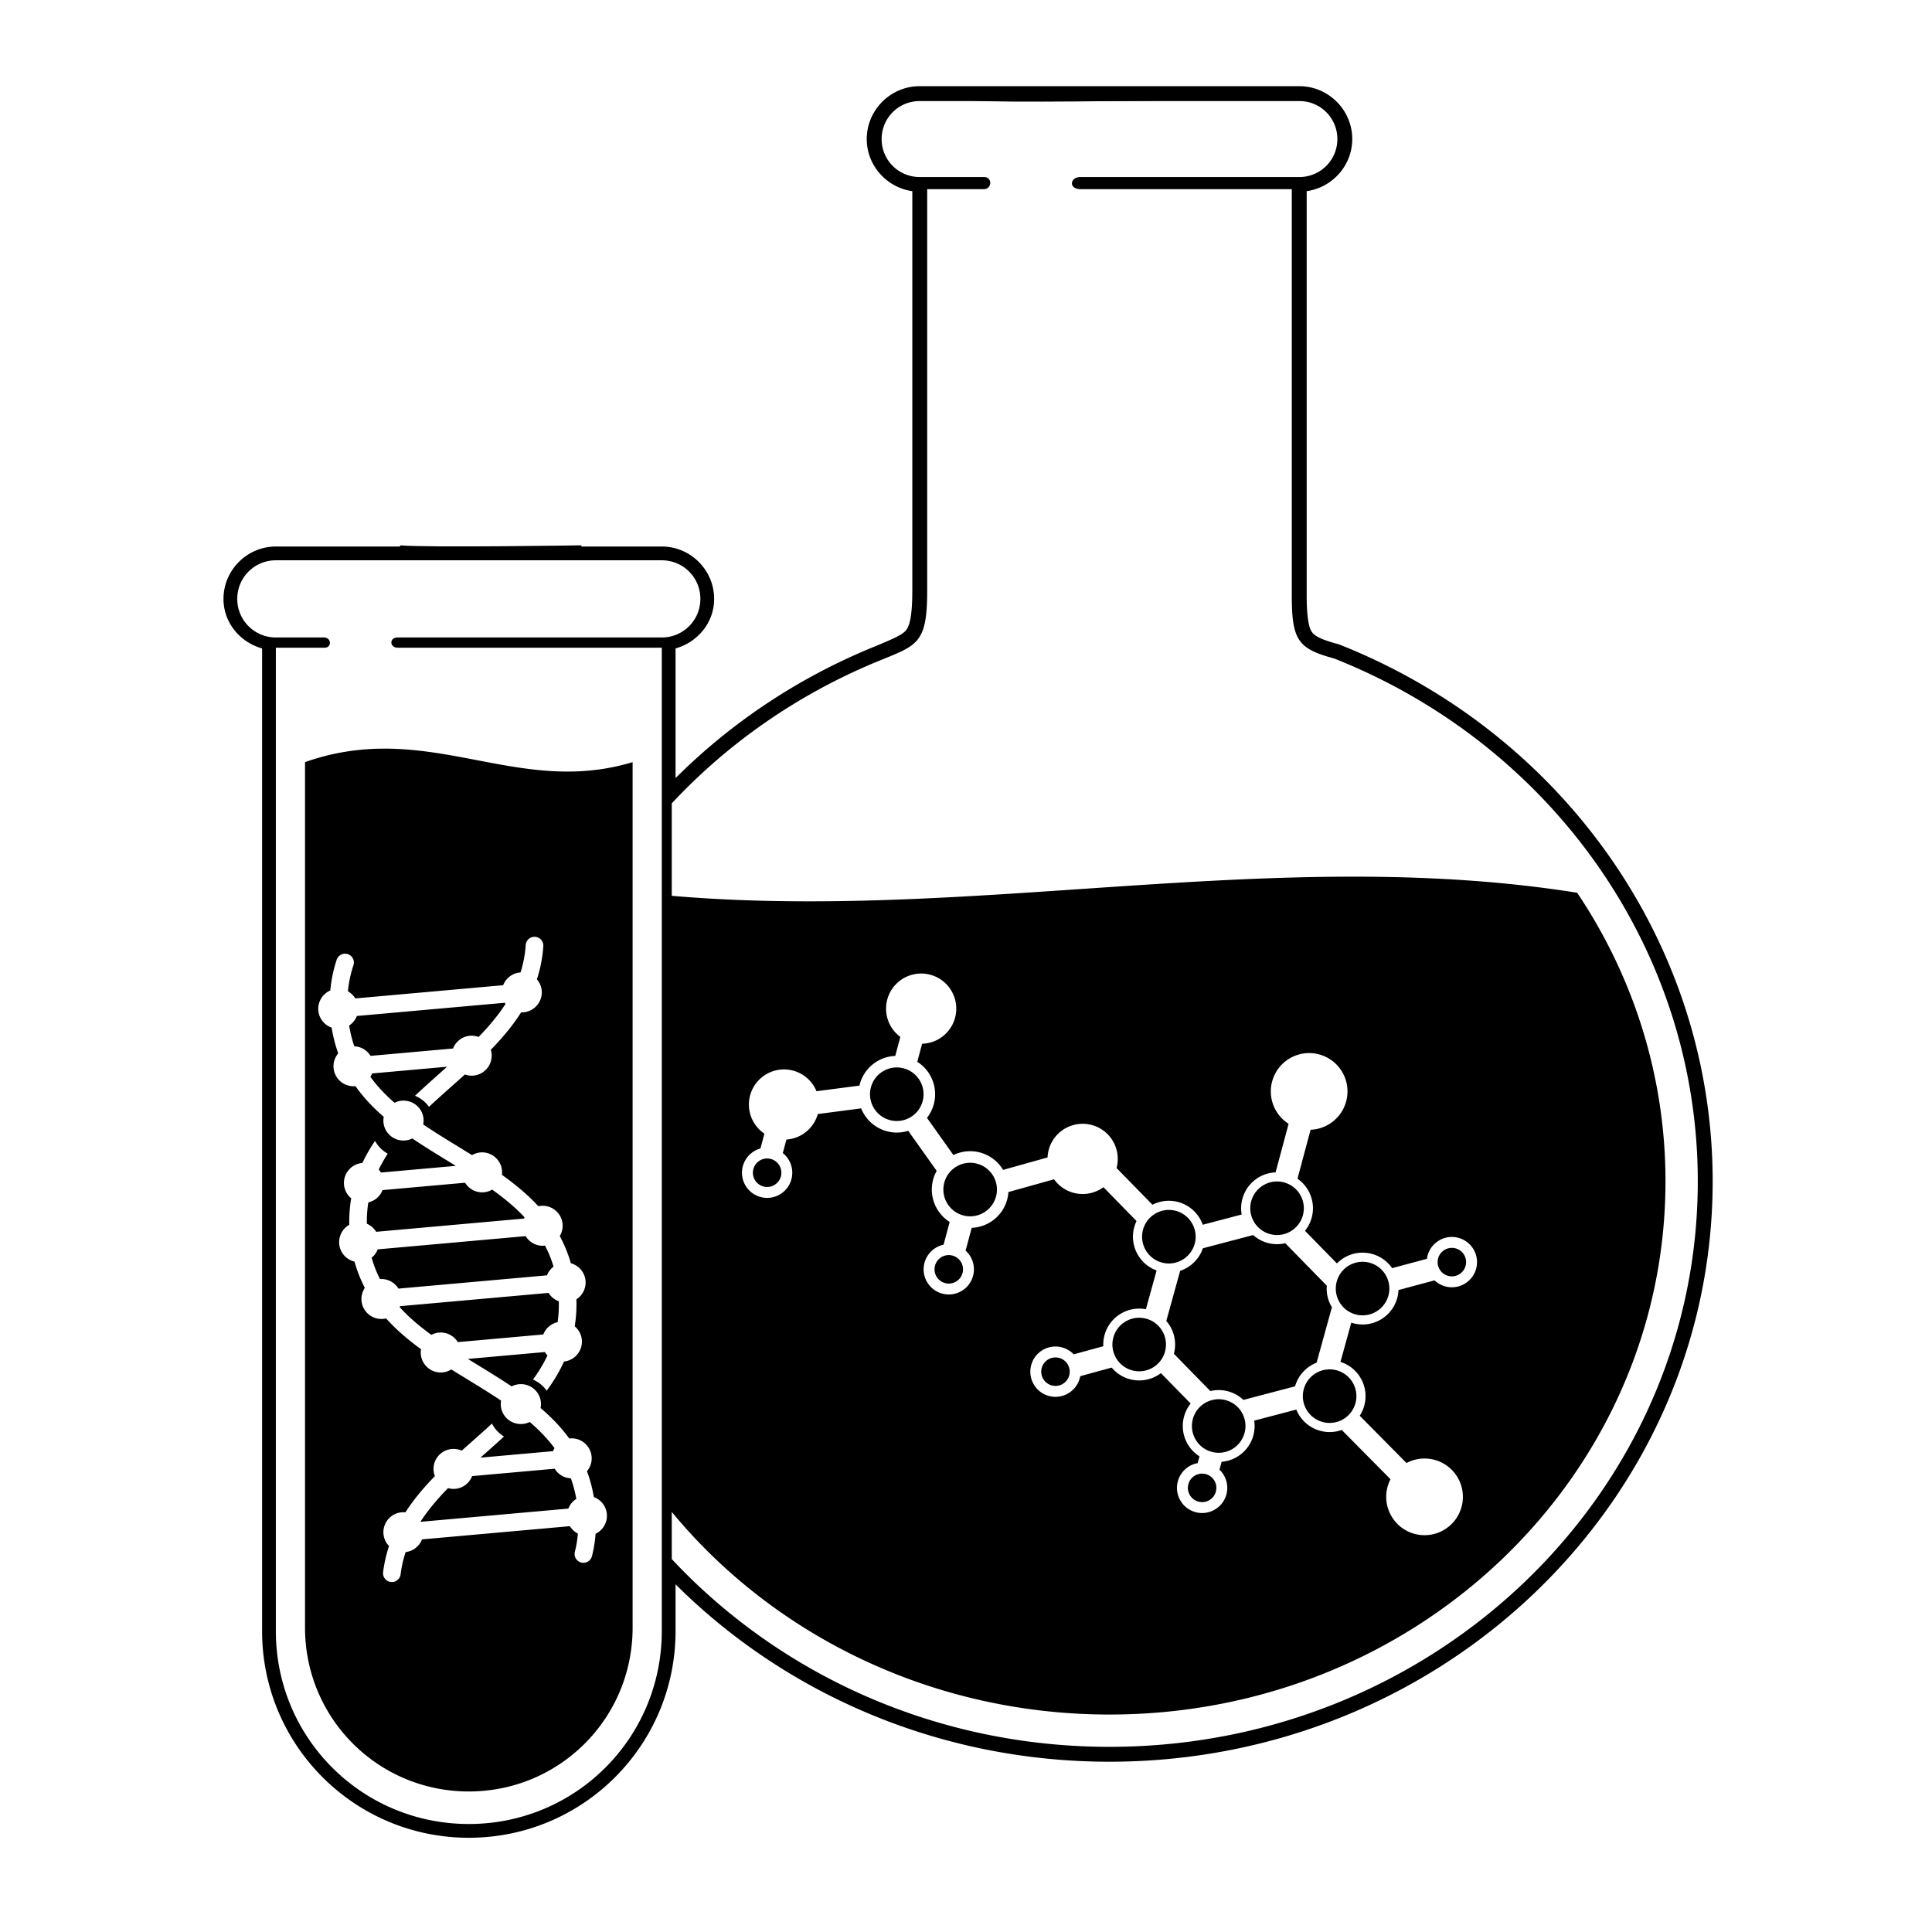 <?xml version="1.0" encoding="UTF-8" standalone="no"?>
<svg
   xmlns:dc="http://purl.org/dc/elements/1.1/"
   xmlns:cc="http://creativecommons.org/ns#"
   xmlns:rdf="http://www.w3.org/1999/02/22-rdf-syntax-ns#"
   xmlns:svg="http://www.w3.org/2000/svg"
   xmlns="http://www.w3.org/2000/svg"
   xmlns:sodipodi="http://sodipodi.sourceforge.net/DTD/sodipodi-0.dtd"
   xmlns:inkscape="http://www.inkscape.org/namespaces/inkscape"
   width="210mm"
   height="210mm"
   viewBox="0 0 210 210"
   version="1.1"
   id="svg8"
   inkscape:version="1.0 (4035a4fb49, 2020-05-01)"
   sodipodi:docname="in_vitro_biochemical.svg"
   inkscape:export-filename="invitro_biochem.png"
   inkscape:export-xdpi="12.1"
   inkscape:export-ydpi="12.1">
  <defs
     id="defs2">
    <marker
       inkscape:stockid="DotS"
       orient="auto"
       refY="0.0"
       refX="0.0"
       id="marker5556"
       style="overflow:visible"
       inkscape:isstock="true">
      <path
         id="path5554"
         d="M -2.5,-1.0 C -2.5,1.76 -4.74,4.0 -7.5,4.0 C -10.26,4.0 -12.5,1.76 -12.5,-1.0 C -12.5,-3.76 -10.26,-6.0 -7.5,-6.0 C -4.74,-6.0 -2.5,-3.76 -2.5,-1.0 z "
         style="fill-rule:evenodd;stroke:#ffffff;stroke-width:1pt;stroke-opacity:1;fill:#ffffff;fill-opacity:1"
         transform="scale(0.2) translate(7.4, 1)" />
    </marker>
    <marker
       inkscape:stockid="DotS"
       orient="auto"
       refY="0.0"
       refX="0.0"
       id="marker5546"
       style="overflow:visible"
       inkscape:isstock="true">
      <path
         id="path5544"
         d="M -2.5,-1.0 C -2.5,1.76 -4.74,4.0 -7.5,4.0 C -10.26,4.0 -12.5,1.76 -12.5,-1.0 C -12.5,-3.76 -10.26,-6.0 -7.5,-6.0 C -4.74,-6.0 -2.5,-3.76 -2.5,-1.0 z "
         style="fill-rule:evenodd;stroke:#ffffff;stroke-width:1pt;stroke-opacity:1;fill:#ffffff;fill-opacity:1"
         transform="scale(0.2) translate(7.4, 1)" />
    </marker>
    <marker
       inkscape:isstock="true"
       style="overflow:visible"
       id="marker5536"
       refX="0.0"
       refY="0.0"
       orient="auto"
       inkscape:stockid="DotS">
      <path
         transform="scale(0.2) translate(7.4, 1)"
         style="fill-rule:evenodd;stroke:#ffffff;stroke-width:1pt;stroke-opacity:1;fill:#ffffff;fill-opacity:1"
         d="M -2.5,-1.0 C -2.5,1.76 -4.74,4.0 -7.5,4.0 C -10.26,4.0 -12.5,1.76 -12.5,-1.0 C -12.5,-3.76 -10.26,-6.0 -7.5,-6.0 C -4.74,-6.0 -2.5,-3.76 -2.5,-1.0 z "
         id="path5534" />
    </marker>
    <marker
       inkscape:stockid="DotS"
       orient="auto"
       refY="0.0"
       refX="0.0"
       id="marker5526"
       style="overflow:visible"
       inkscape:isstock="true">
      <path
         id="path5524"
         d="M -2.5,-1.0 C -2.5,1.76 -4.74,4.0 -7.5,4.0 C -10.26,4.0 -12.5,1.76 -12.5,-1.0 C -12.5,-3.76 -10.26,-6.0 -7.5,-6.0 C -4.74,-6.0 -2.5,-3.76 -2.5,-1.0 z "
         style="fill-rule:evenodd;stroke:#ffffff;stroke-width:1pt;stroke-opacity:1;fill:#ffffff;fill-opacity:1"
         transform="scale(0.2) translate(7.4, 1)" />
    </marker>
    <marker
       inkscape:stockid="DotS"
       orient="auto"
       refY="0.0"
       refX="0.0"
       id="marker5516"
       style="overflow:visible"
       inkscape:isstock="true">
      <path
         id="path5514"
         d="M -2.5,-1.0 C -2.5,1.76 -4.74,4.0 -7.5,4.0 C -10.26,4.0 -12.5,1.76 -12.5,-1.0 C -12.5,-3.76 -10.26,-6.0 -7.5,-6.0 C -4.74,-6.0 -2.5,-3.76 -2.5,-1.0 z "
         style="fill-rule:evenodd;stroke:#ffffff;stroke-width:1pt;stroke-opacity:1;fill:#ffffff;fill-opacity:1"
         transform="scale(0.2) translate(7.4, 1)" />
    </marker>
    <marker
       inkscape:isstock="true"
       style="overflow:visible"
       id="marker5506"
       refX="0.0"
       refY="0.0"
       orient="auto"
       inkscape:stockid="DotS">
      <path
         transform="scale(0.2) translate(7.4, 1)"
         style="fill-rule:evenodd;stroke:#ffffff;stroke-width:1pt;stroke-opacity:1;fill:#ffffff;fill-opacity:1"
         d="M -2.5,-1.0 C -2.5,1.76 -4.74,4.0 -7.5,4.0 C -10.26,4.0 -12.5,1.76 -12.5,-1.0 C -12.5,-3.76 -10.26,-6.0 -7.5,-6.0 C -4.74,-6.0 -2.5,-3.76 -2.5,-1.0 z "
         id="path5504" />
    </marker>
    <marker
       inkscape:isstock="true"
       style="overflow:visible"
       id="marker3926"
       refX="0.0"
       refY="0.0"
       orient="auto"
       inkscape:stockid="DotS">
      <path
         transform="scale(0.2) translate(7.4, 1)"
         style="fill-rule:evenodd;stroke:#ffffff;stroke-width:1pt;stroke-opacity:1;fill:#ffffff;fill-opacity:1"
         d="M -2.5,-1.0 C -2.5,1.76 -4.74,4.0 -7.5,4.0 C -10.26,4.0 -12.5,1.76 -12.5,-1.0 C -12.5,-3.76 -10.26,-6.0 -7.5,-6.0 C -4.74,-6.0 -2.5,-3.76 -2.5,-1.0 z "
         id="path3924" />
    </marker>
    <marker
       inkscape:isstock="true"
       style="overflow:visible"
       id="marker3916"
       refX="0.0"
       refY="0.0"
       orient="auto"
       inkscape:stockid="DotS">
      <path
         transform="scale(0.2) translate(7.4, 1)"
         style="fill-rule:evenodd;stroke:#ffffff;stroke-width:1pt;stroke-opacity:1;fill:#ffffff;fill-opacity:1"
         d="M -2.5,-1.0 C -2.5,1.76 -4.74,4.0 -7.5,4.0 C -10.26,4.0 -12.5,1.76 -12.5,-1.0 C -12.5,-3.76 -10.26,-6.0 -7.5,-6.0 C -4.74,-6.0 -2.5,-3.76 -2.5,-1.0 z "
         id="path3914" />
    </marker>
    <marker
       inkscape:isstock="true"
       style="overflow:visible"
       id="marker3576"
       refX="0.0"
       refY="0.0"
       orient="auto"
       inkscape:stockid="DotS">
      <path
         transform="scale(0.2) translate(7.4, 1)"
         style="fill-rule:evenodd;stroke:#ffffff;stroke-width:1pt;stroke-opacity:1;fill:#ffffff;fill-opacity:1"
         d="M -2.5,-1.0 C -2.5,1.76 -4.74,4.0 -7.5,4.0 C -10.26,4.0 -12.5,1.76 -12.5,-1.0 C -12.5,-3.76 -10.26,-6.0 -7.5,-6.0 C -4.74,-6.0 -2.5,-3.76 -2.5,-1.0 z "
         id="path3574" />
    </marker>
    <marker
       inkscape:isstock="true"
       style="overflow:visible"
       id="marker3566"
       refX="0.0"
       refY="0.0"
       orient="auto"
       inkscape:stockid="DotS">
      <path
         transform="scale(0.2) translate(7.4, 1)"
         style="fill-rule:evenodd;stroke:#ffffff;stroke-width:1pt;stroke-opacity:1;fill:#ffffff;fill-opacity:1"
         d="M -2.5,-1.0 C -2.5,1.76 -4.74,4.0 -7.5,4.0 C -10.26,4.0 -12.5,1.76 -12.5,-1.0 C -12.5,-3.76 -10.26,-6.0 -7.5,-6.0 C -4.74,-6.0 -2.5,-3.76 -2.5,-1.0 z "
         id="path3564" />
    </marker>
    <marker
       inkscape:isstock="true"
       style="overflow:visible"
       id="marker3284"
       refX="0.0"
       refY="0.0"
       orient="auto"
       inkscape:stockid="DotS">
      <path
         transform="scale(0.2) translate(7.4, 1)"
         style="fill-rule:evenodd;stroke:#ffffff;stroke-width:1pt;stroke-opacity:1;fill:#ffffff;fill-opacity:1"
         d="M -2.5,-1.0 C -2.5,1.76 -4.74,4.0 -7.5,4.0 C -10.26,4.0 -12.5,1.76 -12.5,-1.0 C -12.5,-3.76 -10.26,-6.0 -7.5,-6.0 C -4.74,-6.0 -2.5,-3.76 -2.5,-1.0 z "
         id="path3282" />
    </marker>
    <marker
       inkscape:isstock="true"
       style="overflow:visible"
       id="marker3274"
       refX="0.0"
       refY="0.0"
       orient="auto"
       inkscape:stockid="DotS">
      <path
         transform="scale(0.2) translate(7.4, 1)"
         style="fill-rule:evenodd;stroke:#ffffff;stroke-width:1pt;stroke-opacity:1;fill:#ffffff;fill-opacity:1"
         d="M -2.5,-1.0 C -2.5,1.76 -4.74,4.0 -7.5,4.0 C -10.26,4.0 -12.5,1.76 -12.5,-1.0 C -12.5,-3.76 -10.26,-6.0 -7.5,-6.0 C -4.74,-6.0 -2.5,-3.76 -2.5,-1.0 z "
         id="path3272" />
    </marker>
  </defs>
  <sodipodi:namedview
     inkscape:snap-global="false"
     id="base"
     pagecolor="#ffffff"
     bordercolor="#666666"
     borderopacity="1.0"
     inkscape:pageopacity="0.0"
     inkscape:pageshadow="2"
     inkscape:zoom="0.49497474"
     inkscape:cx="405.10265"
     inkscape:cy="217.91628"
     inkscape:document-units="mm"
     inkscape:current-layer="layer1"
     inkscape:document-rotation="0"
     showgrid="false"
     inkscape:window-width="1308"
     inkscape:window-height="1040"
     inkscape:window-x="596"
     inkscape:window-y="0"
     inkscape:window-maximized="0" />
  <g
     inkscape:label="Layer 1"
     inkscape:groupmode="layer"
     id="layer1">
    <path
       transform="scale(0.265)"
       d="M 377.199 35.35 C 365.292 35.35 355.516 45.126 355.516 57.033 C 355.516 67.917 363.711 76.925 374.207 78.41 L 374.207 242.092 C 374.207 252.826 373.08 256.762 371.547 258.613 C 370.013 260.464 365.895 262.256 357.549 265.682 A 6.107 6.107 0 0 0 357.539 265.686 C 326.786 278.369 299.596 296.707 277.094 319.156 L 277.094 265.969 C 286.116 263.426 292.92 255.447 292.92 245.646 C 292.92 233.847 283.25 224.166 271.447 224.166 L 113.15 224.166 C 101.348 224.166 91.668 233.844 91.668 245.646 C 91.668 255.45 98.478 263.427 107.502 265.969 L 107.502 669.006 C 107.502 715.885 145.419 753.801 192.299 753.801 C 239.178 753.801 277.094 715.885 277.094 669.006 L 277.094 649.838 C 322.109 694.715 385.246 722.609 455.086 722.609 C 591.525 722.609 702.491 616.067 702.49 484.506 C 702.489 387.499 641.411 300.904 549.516 264.424 A 6.107 6.107 0 0 0 548.85 264.203 C 541.778 262.302 539.225 260.864 538.041 259.127 C 536.857 257.39 535.963 253.162 535.963 244.301 L 535.963 78.41 C 546.46 76.926 554.656 67.917 554.656 57.033 C 554.656 45.126 544.88 35.35 532.973 35.35 L 377.199 35.35 z M 377.199 41.455 L 532.973 41.455 C 541.603 41.455 548.551 48.403 548.551 57.033 C 548.551 65.663 541.603 72.609 532.973 72.609 L 443.08 72.609 C 438.855 72.709 438.239 77.438 443.08 77.59 L 529.857 77.59 L 529.857 244.301 C 529.857 262.594 532.423 266.111 547.264 270.1 C 636.944 305.701 696.384 390.061 696.385 484.506 C 696.386 612.635 588.352 716.504 455.086 716.504 C 383.783 716.504 319.715 686.761 275.541 639.486 L 275.541 620.141 C 317.239 670.748 382.329 703.256 455.086 703.256 C 581.468 703.256 683.136 605.188 683.135 484.506 C 683.134 441.49 670.044 400.673 646.914 366.182 C 614.943 361.096 582.971 359.439 551 359.594 C 459.359 360.036 367.184 375.35 275.541 367.438 L 275.541 329.514 C 298.547 304.867 327.138 284.829 359.867 271.33 C 376.292 264.588 380.312 264.297 380.312 242.092 L 380.312 77.59 L 403.641 77.59 C 406.913 77.457 407.121 72.637 403.641 72.609 L 377.199 72.609 C 368.569 72.609 361.621 65.663 361.621 57.033 C 361.621 48.403 368.569 41.455 377.199 41.455 z M 113.146 229.816 L 271.445 229.816 C 280.215 229.816 287.275 236.877 287.275 245.646 C 287.275 254.416 280.215 261.477 271.445 261.477 L 163.146 261.477 C 159.527 261.447 159.787 265.703 163.146 265.674 L 271.445 265.674 L 271.445 669.004 C 271.445 712.853 236.146 748.154 192.297 748.154 C 148.448 748.154 113.146 712.853 113.146 669.004 L 113.146 265.674 L 132.988 265.674 C 136.19 265.794 136 261.577 132.988 261.477 L 113.146 261.477 C 104.377 261.477 97.316 254.416 97.316 245.646 C 97.316 236.877 104.377 229.816 113.146 229.816 z M 156.529 307.078 C 146.59 307.192 136.213 308.694 125.113 312.602 L 125.113 667.631 C 125.113 704.85 155.078 734.812 192.297 734.812 C 229.516 734.812 259.479 704.85 259.479 667.631 L 259.479 312.602 C 221.963 323.963 192.028 306.67 156.529 307.078 z M 219.176 384.25 A 3.617 3.617 0 0 1 219.486 384.258 A 3.617 3.617 0 0 1 222.852 388.104 C 222.528 392.955 221.605 397.461 220.217 401.691 C 221.309 402.949 222.036 404.544 222.195 406.322 C 222.597 410.82 219.251 414.815 214.754 415.217 C 214.416 415.247 214.083 415.249 213.752 415.238 C 210.243 420.786 205.951 425.839 201.307 430.611 C 201.471 431.146 201.585 431.705 201.637 432.283 C 202.039 436.78 198.693 440.776 194.195 441.178 C 192.97 441.287 191.786 441.111 190.697 440.717 C 187.935 443.205 185.157 445.657 182.428 448.096 C 180.237 450.054 178.077 452.011 175.973 453.984 C 174.513 451.967 172.521 450.389 170.219 449.461 C 172.648 447.167 175.122 444.92 177.607 442.699 C 179.545 440.967 181.472 439.256 183.387 437.545 L 152.625 440.295 C 152.435 440.784 152.199 441.249 151.922 441.689 C 153.673 444.095 155.626 446.358 157.752 448.516 C 159.04 449.824 160.398 451.088 161.807 452.32 A 8.183 8.247 84.891 0 1 164.773 451.48 A 8.183 8.247 84.891 0 1 173.717 458.896 A 8.183 8.247 84.891 0 1 173.588 461.229 C 178.126 464.289 182.894 467.229 187.729 470.182 C 189.684 471.376 191.644 472.591 193.602 473.805 C 194.615 473.206 195.769 472.811 197.016 472.699 C 201.513 472.297 205.508 475.643 205.91 480.141 C 205.963 480.734 205.948 481.316 205.877 481.885 C 210.575 485.244 215.062 488.855 219.088 492.941 C 219.677 493.54 220.256 494.148 220.824 494.768 C 221.161 494.693 221.503 494.633 221.855 494.602 C 226.353 494.199 230.348 497.546 230.75 502.043 C 230.911 503.84 230.467 505.551 229.598 506.99 C 231.457 510.429 233.001 514.136 234.15 518.15 C 237.36 519.032 239.857 521.825 240.17 525.324 C 240.45 528.461 238.905 531.35 236.42 532.949 C 236.544 536.819 236.302 540.507 235.736 544.021 C 237.352 545.368 238.455 547.33 238.656 549.582 C 239.054 554.034 235.778 557.987 231.35 558.457 C 230.173 561.036 228.83 563.511 227.34 565.881 C 226.359 567.441 225.314 568.955 224.225 570.438 C 222.808 568.418 220.868 566.821 218.613 565.854 C 219.529 564.597 220.405 563.325 221.221 562.027 C 222.459 560.059 223.571 558.039 224.557 555.959 C 224.154 555.537 223.799 555.07 223.492 554.568 L 191.914 557.391 C 193.191 558.177 194.45 558.967 195.738 559.754 C 200.464 562.64 205.227 565.558 209.85 568.658 A 8.183 8.247 84.891 0 1 212.918 567.768 A 8.183 8.247 84.891 0 1 221.859 575.184 A 8.183 8.247 84.891 0 1 221.729 577.531 C 223.587 579.119 225.382 580.772 227.096 582.512 C 229.4 584.851 231.551 587.356 233.502 590.043 C 233.589 590.032 233.674 590.014 233.762 590.006 C 238.259 589.604 242.256 592.942 242.658 597.439 C 242.861 599.703 242.112 601.84 240.748 603.457 C 241.988 606.76 242.947 610.286 243.584 614.055 C 246.455 615.125 248.62 617.764 248.91 621.01 C 249.222 624.496 247.281 627.672 244.299 629.115 C 244.05 632.302 243.545 635.357 242.812 638.283 A 3.617 3.617 0 0 1 238.428 640.91 A 3.617 3.617 0 0 1 235.793 636.525 C 236.392 634.135 236.809 631.642 237.037 629.035 C 235.687 628.345 234.545 627.293 233.75 625.992 L 173.096 631.414 C 172.026 634.174 169.501 636.255 166.387 636.609 C 165.424 639.511 164.714 642.542 164.32 645.738 A 3.617 3.617 0 0 1 160.291 648.883 A 3.617 3.617 0 0 1 157.146 644.852 C 157.611 641.082 158.443 637.531 159.566 634.154 C 158.308 632.852 157.466 631.132 157.293 629.195 C 156.891 624.698 160.229 620.703 164.727 620.301 C 165.255 620.254 165.776 620.263 166.285 620.314 C 169.73 614.97 173.881 610.081 178.379 605.463 C 178.107 604.763 177.922 604.016 177.852 603.232 C 177.449 598.735 180.788 594.74 185.285 594.338 C 186.737 594.208 188.134 594.473 189.377 595.037 C 192.372 592.348 195.386 589.701 198.33 587.059 C 199.499 586.01 200.656 584.961 201.801 583.908 C 202.92 586.11 204.639 587.941 206.721 589.221 C 205.541 590.304 204.354 591.381 203.164 592.449 C 201.128 594.277 199.092 596.082 197.074 597.885 L 226.857 595.223 C 227.024 594.793 227.225 594.381 227.459 593.988 C 225.789 591.741 223.943 589.622 221.943 587.592 C 220.47 586.096 218.91 584.655 217.281 583.258 A 8.183 8.247 84.891 0 1 214.375 584.068 A 8.183 8.247 84.891 0 1 205.432 576.652 A 8.183 8.247 84.891 0 1 205.527 574.488 C 201.163 571.568 196.595 568.753 191.967 565.926 C 189.685 564.532 187.395 563.122 185.113 561.699 C 184.054 562.364 182.833 562.801 181.506 562.92 C 177.009 563.322 173.013 559.984 172.611 555.486 C 172.548 554.779 172.587 554.088 172.699 553.418 C 168.409 550.286 164.313 546.928 160.607 543.166 C 159.84 542.387 159.097 541.585 158.365 540.77 C 157.978 540.863 157.584 540.938 157.176 540.975 C 152.679 541.377 148.681 538.038 148.279 533.541 C 148.106 531.6 148.632 529.754 149.645 528.248 C 147.918 524.915 146.482 521.338 145.414 517.475 C 142.077 516.681 139.456 513.833 139.135 510.236 C 138.84 506.942 140.556 503.918 143.262 502.375 C 143.189 498.582 143.464 494.964 144.055 491.516 C 142.424 490.168 141.308 488.201 141.105 485.936 C 140.703 481.438 144.042 477.435 148.539 477.033 C 148.572 477.03 148.604 477.032 148.637 477.029 C 149.845 474.455 151.218 471.985 152.738 469.621 C 153.096 469.066 153.462 468.518 153.834 467.973 C 155.04 470.179 156.859 471.993 159.035 473.215 C 158.966 473.322 158.891 473.426 158.822 473.533 C 157.532 475.539 156.371 477.597 155.344 479.719 C 155.686 480.097 155.991 480.508 156.26 480.947 L 186.949 478.203 C 185.948 477.588 184.965 476.969 183.957 476.354 C 178.99 473.319 173.979 470.251 169.137 466.971 A 8.183 8.247 84.891 0 1 166.232 467.781 A 8.183 8.247 84.891 0 1 157.289 460.365 A 8.183 8.247 84.891 0 1 157.406 458.088 C 155.748 456.649 154.137 455.159 152.598 453.596 C 150.134 451.095 147.854 448.4 145.799 445.5 C 145.772 445.503 145.746 445.509 145.719 445.512 C 141.221 445.914 137.226 442.575 136.824 438.078 C 136.621 435.811 137.37 433.673 138.738 432.057 C 137.546 428.766 136.63 425.258 136.031 421.51 C 133.094 420.473 130.865 417.803 130.57 414.508 C 130.248 410.907 132.332 407.633 135.482 406.262 C 135.888 401.802 136.778 397.596 138.107 393.646 A 3.617 3.617 0 0 1 141.467 391.188 A 3.617 3.617 0 0 1 142.691 391.373 A 3.617 3.617 0 0 1 144.965 395.957 C 143.839 399.302 143.071 402.836 142.705 406.611 C 143.945 407.301 144.989 408.307 145.734 409.525 L 206.389 404.104 C 207.485 401.285 210.095 399.167 213.299 398.881 C 213.371 398.874 213.442 398.878 213.514 398.873 C 214.629 395.339 215.367 391.608 215.633 387.623 A 3.617 3.617 0 0 1 219.176 384.25 z M 377.814 399.318 C 379.081 399.316 380.341 399.481 381.564 399.809 C 389.246 401.867 393.805 409.763 391.746 417.445 C 390.096 423.601 384.595 427.94 378.225 428.111 L 376.236 435.527 C 382.056 439.205 384.807 446.241 383.025 452.891 C 382.478 454.934 381.524 456.846 380.221 458.512 L 391.062 473.773 C 394.465 472.121 398.348 471.75 402.002 472.729 C 405.953 473.788 409.335 476.345 411.432 479.857 L 429.684 474.75 C 429.727 473.695 429.887 472.647 430.16 471.627 C 432.218 463.944 440.114 459.385 447.797 461.443 C 455.479 463.502 460.037 471.398 457.979 479.08 L 457.977 479.088 L 472.713 494.154 C 475.964 492.486 479.72 492.086 483.25 493.031 C 487.942 494.289 491.712 497.779 493.328 502.359 L 509.303 498.158 C 508.927 496.037 509.022 493.858 509.58 491.777 C 511.249 485.552 516.771 481.135 523.211 480.873 L 528.551 460.947 C 522.749 457.264 520.011 450.241 521.789 443.604 C 524.037 435.215 532.659 430.237 541.047 432.484 C 549.435 434.732 554.413 443.354 552.166 451.742 C 550.381 458.404 544.464 463.126 537.572 463.387 L 532.189 483.477 C 537.308 487.017 539.648 493.393 538.037 499.404 C 537.505 501.391 536.563 503.244 535.271 504.844 L 548.367 518.227 C 552.088 514.428 557.567 512.929 562.703 514.305 C 566.078 515.21 569.022 517.285 571.008 520.16 L 585.287 516.332 C 585.346 515.888 585.434 515.448 585.551 515.016 C 587.026 509.514 592.681 506.248 598.184 507.723 C 603.686 509.198 606.951 514.853 605.477 520.355 C 604.003 525.858 598.347 529.124 592.844 527.65 C 591.184 527.206 589.661 526.353 588.414 525.17 L 573.609 529.141 C 573.565 530.224 573.401 531.3 573.121 532.348 C 571.015 540.207 562.937 544.87 555.078 542.764 C 554.806 542.69 554.535 542.609 554.268 542.52 L 549.818 558.617 C 557.331 560.995 561.641 568.864 559.602 576.475 C 559.2 577.972 558.565 579.396 557.719 580.695 L 576.91 600.092 C 580.429 598.215 584.529 597.745 588.381 598.777 C 596.769 601.025 601.747 609.647 599.5 618.035 C 597.252 626.423 588.631 631.401 580.242 629.154 C 571.854 626.907 566.876 618.285 569.123 609.896 C 569.415 608.804 569.824 607.745 570.344 606.74 L 550.346 586.527 C 547.523 587.54 544.458 587.667 541.561 586.891 C 537.088 585.692 533.439 582.461 531.709 578.166 L 514.441 582.703 C 514.745 584.71 514.631 586.758 514.105 588.719 C 512.494 594.73 507.279 599.079 501.076 599.586 L 500.207 602.83 C 502.93 605.434 504.016 609.316 503.041 612.955 C 501.566 618.458 495.909 621.723 490.406 620.248 C 484.904 618.773 481.639 613.118 483.113 607.615 C 484.148 603.755 487.319 600.84 491.252 600.133 L 491.998 597.35 C 486.553 593.903 483.981 587.317 485.648 581.092 C 486.176 579.123 487.107 577.286 488.381 575.695 L 476.176 563.217 C 472.549 565.973 467.851 566.896 463.451 565.717 C 460.527 564.933 457.915 563.267 455.971 560.945 L 443.076 564.471 C 443.026 564.747 442.965 565.021 442.893 565.293 C 441.419 570.796 435.763 574.062 430.26 572.588 C 424.756 571.114 421.49 565.457 422.965 559.953 C 424.44 554.45 430.097 551.185 435.6 552.66 C 437.432 553.151 439.093 554.138 440.4 555.512 L 452.549 552.189 C 452.477 550.668 452.641 549.145 453.035 547.674 C 455.032 540.224 462.437 535.576 470.014 537.016 L 474.412 521.107 C 467.228 518.5 463.232 510.831 465.209 503.449 C 465.449 502.551 465.774 501.677 466.18 500.84 L 452.6 486.953 C 449.077 489.544 444.568 490.393 440.344 489.262 C 437.113 488.396 434.285 486.433 432.344 483.709 L 413.623 488.949 C 413.556 489.976 413.387 490.994 413.121 491.988 C 411.339 498.637 405.439 503.354 398.561 503.629 L 396.057 512.973 C 398.945 515.567 400.131 519.564 399.127 523.314 C 397.652 528.818 391.995 532.083 386.492 530.607 C 380.99 529.133 377.725 523.477 379.199 517.975 C 380.204 514.225 383.229 511.356 387.027 510.553 L 389.531 501.211 C 383.711 497.533 380.96 490.498 382.742 483.848 C 383.078 482.594 383.568 481.387 384.201 480.254 L 372.531 463.826 C 369.686 464.716 366.647 464.779 363.768 464.008 C 358.967 462.722 355.058 459.243 353.223 454.625 L 335.443 456.945 C 333.796 462.806 328.64 466.997 322.566 467.414 L 321.082 472.955 C 324.292 475.511 325.682 479.727 324.621 483.691 C 323.147 489.195 317.49 492.462 311.986 490.986 C 306.484 489.511 303.219 483.856 304.693 478.354 C 305.64 474.821 308.385 472.054 311.91 471.08 L 313.541 464.992 C 308.438 461.558 306.08 455.262 307.672 449.32 C 309.73 441.638 317.627 437.08 325.309 439.139 C 329.65 440.302 333.199 443.427 334.904 447.586 L 352.516 445.287 C 352.557 445.107 352.601 444.928 352.648 444.75 C 354.43 438.1 360.33 433.383 367.209 433.107 L 369.299 425.312 C 364.525 421.798 362.394 415.716 363.928 409.99 C 365.613 403.703 371.306 399.328 377.814 399.318 z M 207.031 411.309 L 146.379 416.729 C 145.756 418.332 144.646 419.706 143.209 420.646 C 143.701 423.681 144.417 426.511 145.34 429.166 C 148.114 429.285 150.581 430.807 151.979 433.09 L 185.828 430.064 C 186.922 427.246 189.531 425.128 192.734 424.842 C 193.99 424.73 195.202 424.919 196.312 425.334 C 200.485 421.027 204.264 416.574 207.348 411.789 C 207.236 411.633 207.132 411.473 207.031 411.309 z M 367.672 437.838 C 362.762 437.912 358.498 441.235 357.229 445.979 C 355.659 451.837 359.136 457.858 364.994 459.428 C 370.853 460.998 376.876 457.521 378.445 451.662 C 380.014 445.804 376.538 439.783 370.68 438.213 C 369.79 437.974 368.874 437.848 367.953 437.838 C 367.86 437.837 367.767 437.837 367.674 437.838 L 367.672 437.838 z M 314.529 475.182 C 311.933 475.238 309.686 477.001 309.014 479.51 C 308.179 482.626 310.028 485.829 313.145 486.664 C 316.26 487.499 319.463 485.651 320.299 482.535 C 321.135 479.418 319.285 476.214 316.168 475.379 C 315.634 475.236 315.082 475.17 314.529 475.182 z M 397.768 476.936 C 392.859 477.009 388.595 480.332 387.324 485.074 C 385.754 490.933 389.231 496.956 395.09 498.525 C 400.948 500.094 406.969 496.618 408.539 490.76 C 410.108 484.901 406.632 478.88 400.773 477.311 C 399.884 477.072 398.968 476.946 398.047 476.936 C 397.954 476.935 397.861 476.935 397.768 476.936 z M 523.645 484.609 C 518.736 484.683 514.472 488.006 513.201 492.748 C 511.631 498.607 515.108 504.629 520.967 506.199 C 526.825 507.768 532.846 504.292 534.416 498.434 C 535.986 492.575 532.511 486.553 526.652 484.982 C 525.672 484.72 524.66 484.594 523.645 484.609 z M 190.756 485.125 L 156.906 488.148 C 155.939 490.643 153.782 492.58 151.076 493.191 C 150.636 495.968 150.427 498.878 150.479 501.951 C 152.059 502.622 153.394 503.781 154.291 505.25 L 214.951 499.822 C 215.018 499.65 215.09 499.48 215.168 499.312 C 214.762 498.879 214.353 498.445 213.934 498.02 C 210.354 494.386 206.258 491.082 201.877 487.938 C 200.866 488.531 199.718 488.924 198.477 489.035 C 195.274 489.322 192.333 487.702 190.756 485.125 z M 479.273 496.279 C 474.364 496.353 470.101 499.676 468.83 504.418 C 467.26 510.277 470.737 516.299 476.596 517.869 C 482.454 519.438 488.475 515.962 490.045 510.104 C 491.615 504.245 488.138 498.222 482.279 496.652 C 481.299 496.39 480.288 496.264 479.273 496.279 z M 514.006 506.586 L 493.381 512.01 C 491.894 516.377 488.448 519.795 484.068 521.246 L 478.383 541.824 C 481.592 545.517 482.758 550.561 481.496 555.287 L 496.449 570.578 C 498.833 570.008 501.322 570.041 503.689 570.676 C 506.053 571.31 508.222 572.523 510 574.205 L 531.205 568.629 C 532.468 564.192 535.736 560.603 540.035 558.932 L 546.314 536.201 C 544.695 533.546 543.958 530.446 544.209 527.346 L 527.176 509.932 C 524.81 510.487 522.343 510.449 519.996 509.82 C 517.774 509.225 515.723 508.117 514.006 506.586 z M 215.594 507.027 L 154.936 512.451 C 154.415 513.793 153.555 514.978 152.443 515.879 C 153.321 519.021 154.475 521.924 155.859 524.641 C 159.006 524.416 161.887 526.016 163.441 528.553 L 224.363 523.107 C 224.914 521.69 225.843 520.452 227.045 519.533 C 226.132 516.443 224.953 513.582 223.543 510.906 C 223.467 510.915 223.393 510.931 223.316 510.938 C 220.111 511.224 217.17 509.606 215.594 507.027 z M 595.387 511.846 C 592.791 511.902 590.543 513.666 589.871 516.174 C 589.036 519.29 590.886 522.493 594.002 523.328 C 597.118 524.163 600.321 522.314 601.156 519.197 C 601.991 516.081 600.142 512.878 597.025 512.043 C 596.491 511.9 595.94 511.834 595.387 511.846 z M 389.033 514.803 C 386.437 514.86 384.191 516.624 383.52 519.133 C 382.685 522.249 384.534 525.452 387.65 526.287 C 390.767 527.122 393.97 525.273 394.805 522.156 C 395.64 519.04 393.79 515.837 390.674 515.002 C 390.205 514.876 389.723 514.809 389.238 514.803 C 389.171 514.802 389.103 514.802 389.035 514.803 L 389.033 514.803 z M 558.727 517.553 C 553.818 517.626 549.554 520.949 548.283 525.691 C 546.713 531.55 550.19 537.573 556.049 539.143 C 561.907 540.712 567.928 537.235 569.498 531.377 C 571.069 525.519 567.593 519.496 561.734 517.926 C 560.754 517.663 559.742 517.537 558.727 517.553 z M 225.006 530.311 L 164.088 535.758 C 164.037 535.888 163.987 536.019 163.93 536.146 C 164.526 536.802 165.133 537.451 165.76 538.088 C 169.095 541.474 172.879 544.575 176.922 547.527 C 177.865 547.022 178.921 546.693 180.051 546.592 C 183.253 546.305 186.194 547.922 187.771 550.496 L 222.852 547.361 C 223.826 544.862 225.995 542.922 228.713 542.318 C 229.109 539.602 229.285 536.754 229.213 533.754 C 227.463 533.116 225.976 531.897 225.006 530.311 z M 467.1 540.506 C 462.191 540.579 457.927 543.902 456.656 548.645 C 455.086 554.503 458.563 560.526 464.422 562.096 C 470.28 563.665 476.301 560.188 477.871 554.33 C 479.441 548.471 475.965 542.449 470.105 540.879 C 469.126 540.616 468.114 540.491 467.1 540.506 z M 432.803 556.783 C 430.207 556.84 427.959 558.603 427.287 561.111 C 426.452 564.228 428.302 567.431 431.418 568.266 C 434.534 569.101 437.737 567.251 438.572 564.135 C 439.407 561.018 437.558 557.815 434.441 556.98 C 433.907 556.837 433.356 556.771 432.803 556.783 z M 545.209 561.68 C 540.3 561.753 536.036 565.076 534.766 569.818 C 533.195 575.677 536.671 581.699 542.529 583.27 C 548.388 584.84 554.411 581.363 555.98 575.504 C 557.551 569.645 554.074 563.622 548.215 562.053 C 547.235 561.79 546.223 561.665 545.209 561.68 z M 499.713 573.924 C 494.804 573.997 490.54 577.32 489.27 582.062 C 487.699 587.921 491.176 593.944 497.035 595.514 C 502.893 597.083 508.915 593.606 510.484 587.748 C 512.055 581.89 508.579 575.867 502.721 574.297 C 501.74 574.034 500.728 573.909 499.713 573.924 z M 227.502 602.428 L 193.654 605.455 C 192.561 608.273 189.951 610.387 186.746 610.674 C 185.713 610.766 184.71 610.653 183.768 610.381 C 179.48 614.775 175.607 619.321 172.441 624.201 C 172.443 624.204 172.446 624.206 172.447 624.209 L 233.111 618.783 C 233.749 617.144 234.899 615.745 236.383 614.805 C 235.858 611.794 235.101 608.992 234.146 606.357 C 231.37 606.24 228.9 604.714 227.502 602.428 z M 492.947 604.443 C 490.351 604.501 488.105 606.265 487.434 608.773 C 486.599 611.89 488.448 615.093 491.564 615.928 C 494.681 616.763 497.884 614.913 498.719 611.797 C 499.554 608.681 497.704 605.477 494.588 604.643 C 494.12 604.517 493.639 604.45 493.154 604.443 C 493.087 604.442 493.019 604.442 492.951 604.443 L 492.947 604.443 z "
       style="fill:#000000;fill-opacity:1;stroke:none;stroke-width:4.673;stroke-linecap:round;stroke-linejoin:round;stroke-miterlimit:4;stroke-dasharray:none;stroke-dashoffset:0;stroke-opacity:1"
       id="path3663" />
    <g
       transform="matrix(1.083,0,0,1.083,-13.304,-5.555)"
       style="stroke-width:2;stroke-miterlimit:4;stroke-dasharray:none"
       id="g11871" />
    <g
       id="g1653"
       style="stroke:#d40000;stroke-width:2;stroke-miterlimit:4;stroke-dasharray:none"
       transform="matrix(1.083,0,0,1.083,-13.304,-5.555)" />
    <path
       id="path3665"
       d="m 105.839,10.179 c 2.94,0.267 19.778,0 19.778,0"
       style="fill:none;stroke:#000000;stroke-width:1.5;stroke-linecap:butt;stroke-linejoin:miter;stroke-miterlimit:4;stroke-dasharray:none;stroke-opacity:1" />
    <path
       style="fill:none;stroke:#000000;stroke-width:1.5;stroke-linecap:butt;stroke-linejoin:miter;stroke-miterlimit:4;stroke-dasharray:none;stroke-opacity:1"
       d="m 43.431,60.024 c 2.94,0.267 19.778,0 19.778,0"
       id="path3667" />
  </g>
</svg>
